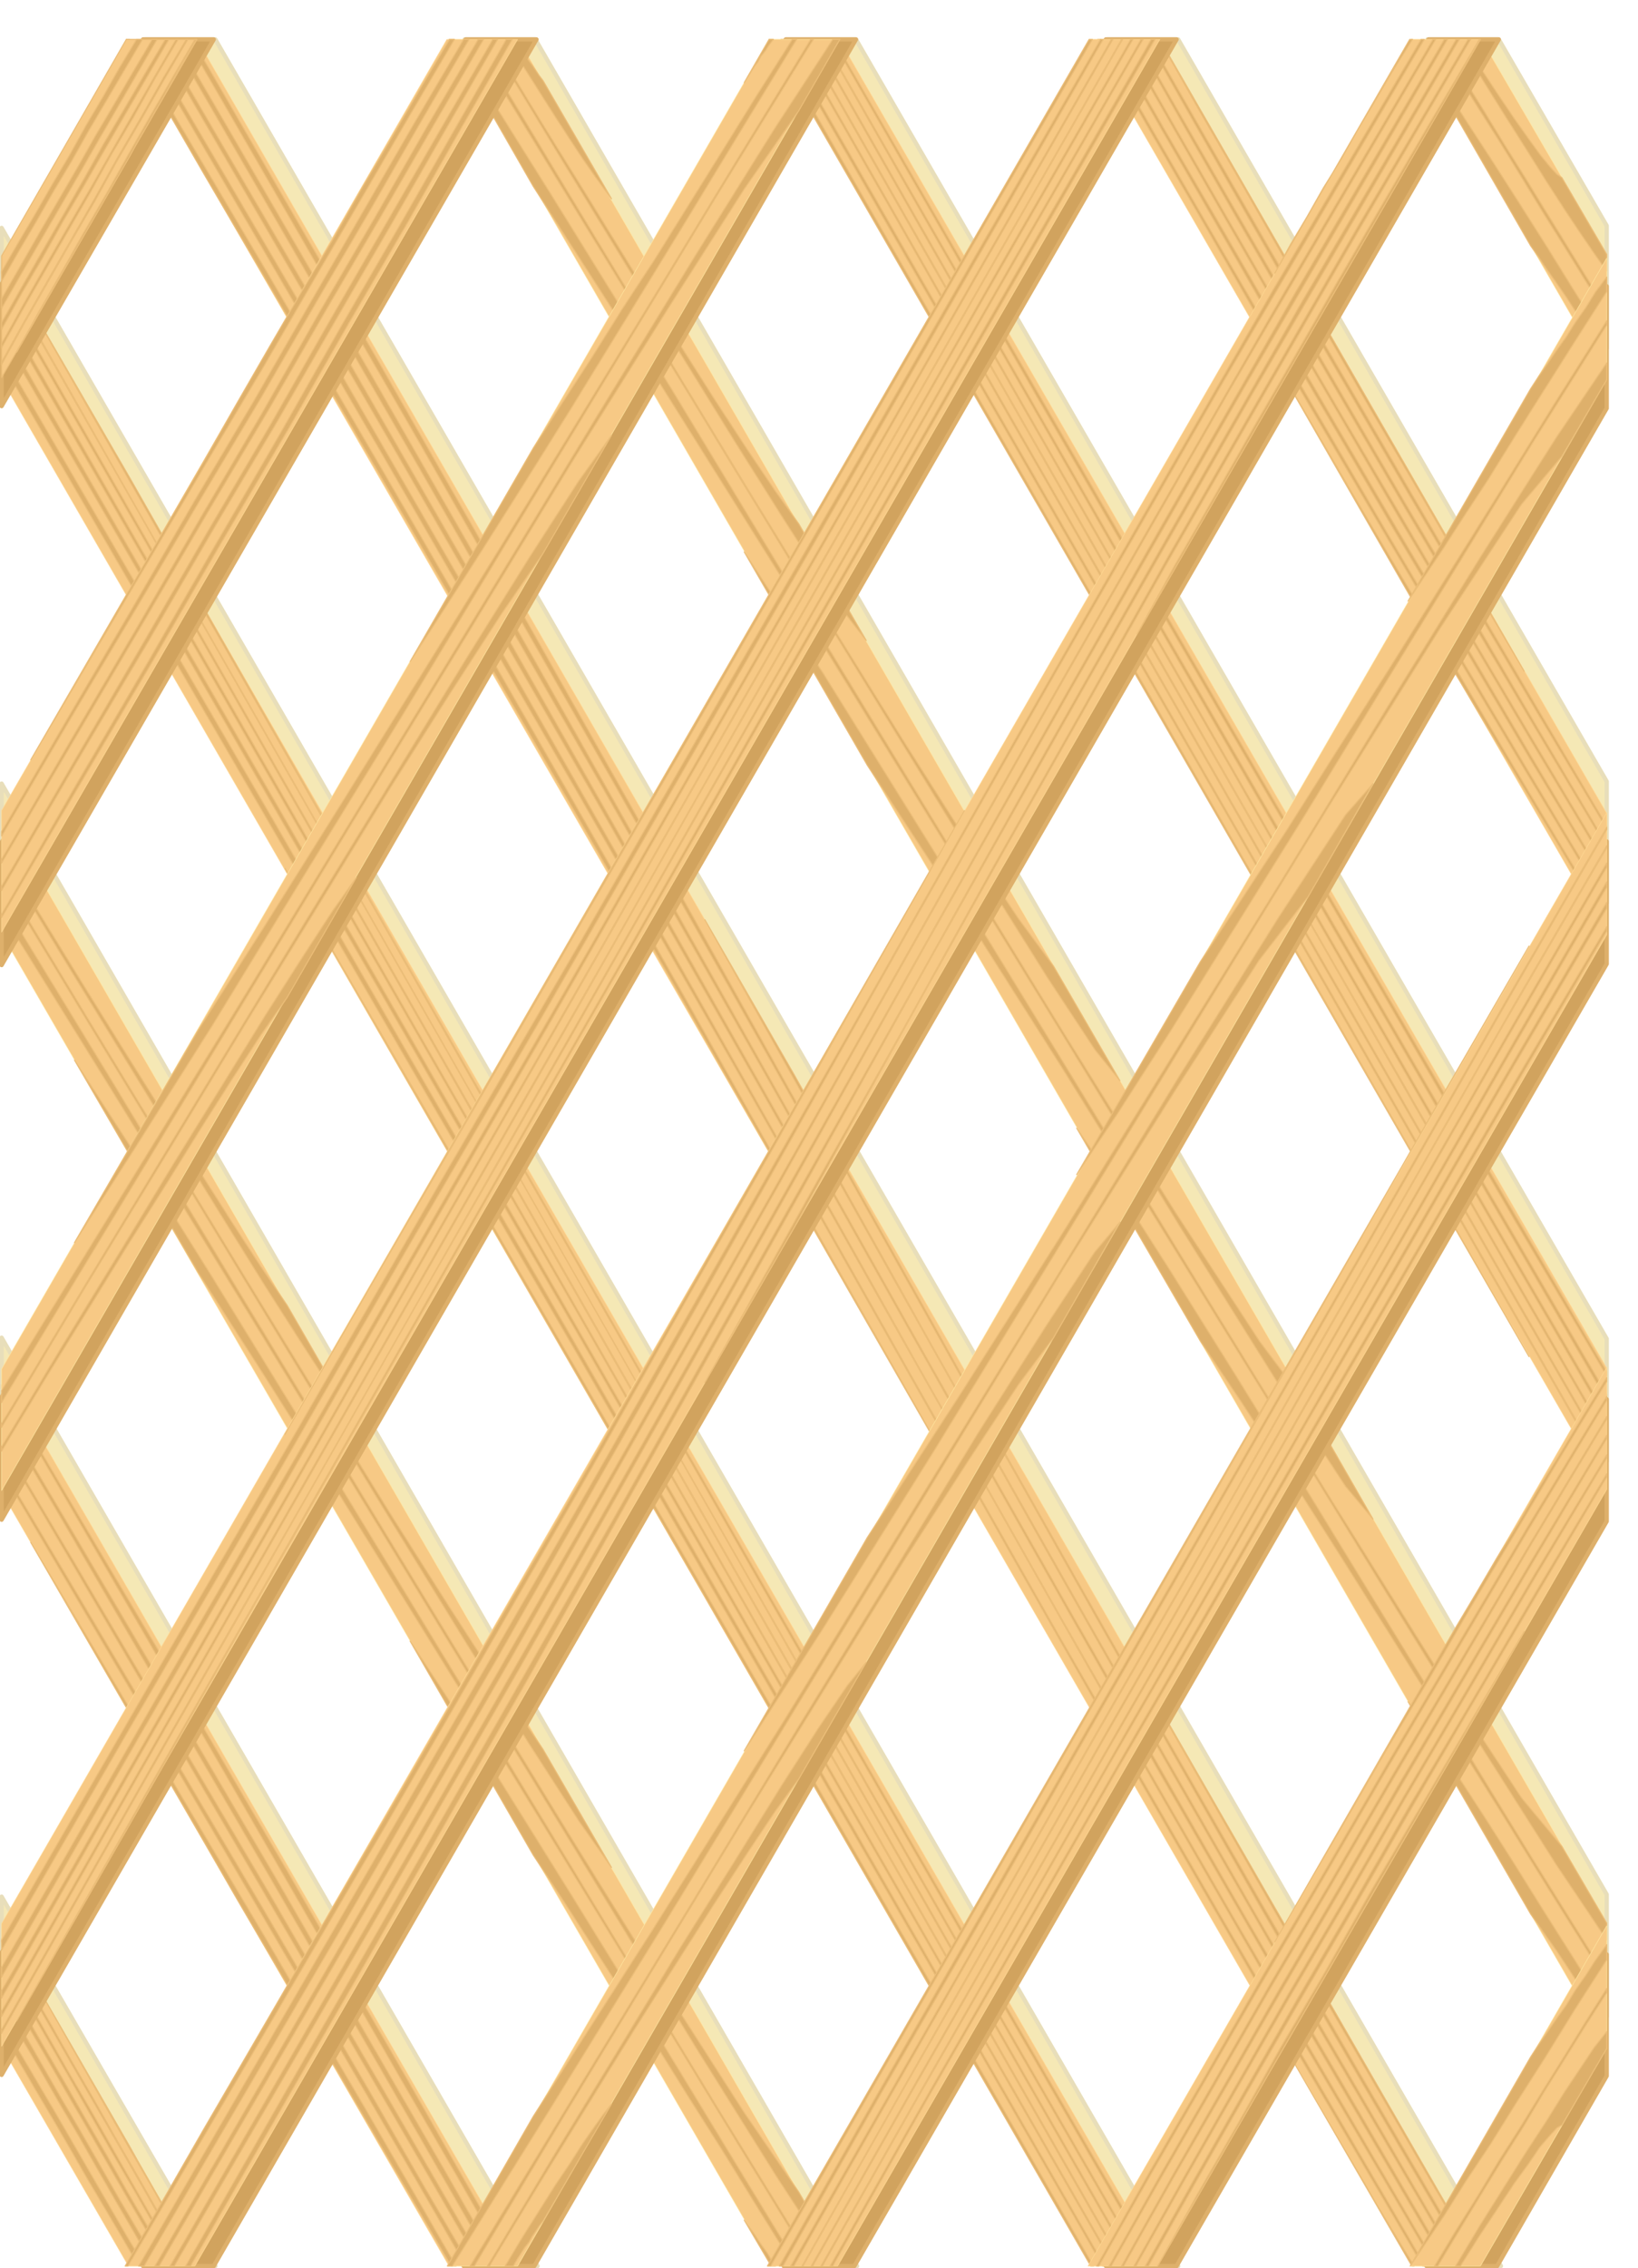 <svg xmlns="http://www.w3.org/2000/svg" width="490.455" height="678.653" fill-rule="evenodd" stroke-linecap="round" preserveAspectRatio="none" viewBox="0 0 3035 4200"><style>.brush1{fill:#f5e8b5}.pen1{stroke:#e8deba;stroke-width:8;stroke-linejoin:round}.brush2{fill:#f7c985}.pen2{stroke:#ffe6a1;stroke-width:1;stroke-linejoin:round}.brush3{fill:#deb06b}.pen3,.pen4{stroke:#ebbd78;stroke-width:2;stroke-linejoin:round}.pen4{stroke:#ffd994;stroke-width:1}.brush4{fill:#d1a35e}.pen5{stroke:#deb06b;stroke-width:8;stroke-linejoin:round}</style><path d="m2645 73 332 572V418L2777 73h-132z" class="pen1 brush1"/><path d="m2616 73 361 625V471L2745 73h-129z" class="pen2 brush2"/><path d="m2701 73 45 73 43 69 40 63 37 59 33 51 30 45 26 38 22 31v-31l-83-142-9-6-13-14-18-22-21-29-27-38-29-43-33-50-35-54h-8zm-41 0h8l39 64 40 64 39 64 40 64 38 62 39 63 37 60 37 60v8l-40-63-39-63-40-64-39-64-40-65-40-63-40-64-39-63zm-44 0h1l29 42 35 53 39 61 45 69 48 75 52 82 54 87 58 92v29l-21-30-18-29-19-28-17-26-18-26-17-24-16-24-15-21-220-382z" class="pen3 brush3"/><path d="m861 73 2116 3661v-226L992 73H861z" class="pen1 brush1"/><path d="m832 73 2145 3715v-227L961 73H832z" class="pen2 brush2"/><path d="m953 73 7 10 7 10 7 10 7 11 6 8 6 9 6 9 7 9 127 219-15-20-18-25-21-30-23-35-26-40-28-44-31-49-33-52h15zm-79 0 205 336 205 334 195 320 180 293 155 252 126 201 89 135 46 57-123-212-65-88-93-140-118-186-138-222-154-250-163-269-169-279L882 73h-8zm-42 0 156 272 219 340 247 394 255 415 250 406 224 366 184 294 126 192 51 61-120-209-90-120-156-239-205-329-236-385-250-410-243-401-223-360L841 73h-9zm547 949 147 226 205 329 239 390 251 411 240 390 207 331 151 230 75 90 83 142v31l-94-140-139-219-172-278-193-314-206-333-204-329-193-304-169-258-228-395zm616 1067 75 110 99 155 117 187 132 213 139 227 143 233 141 230 136 218v8l-101-161-101-163-102-163-100-160-97-154-91-143-85-130-76-113-229-394zm614 1062 227 393 15 21 16 23 17 24 18 27 17 26 19 28 18 28 21 30v-27l-60-96-57-90-53-85-49-77-46-71-40-61-35-53-28-40zM1605 1186l-125-216-43-60-52-77-62-95-69-109-78-123-83-135-90-145-93-153h-4l127 210 121 198 110 179 99 160 85 135 70 109 52 77 35 45z" class="pen3 brush3"/><path d="m3 1676 1456 2520h129L3 1451v225z" class="pen1 brush1"/><path d="m3 1729 1426 2467h130L3 1503v226z" class="pen2 brush2"/><path d="m3 1621 156 259 154 253 146 240 138 225 125 203 112 177 95 147 77 114 127 219-61-87-91-141-118-189-141-229-161-264-176-290-188-309L3 1629v-8zm135 342 229 393 127 198 137 217 143 231 149 241 149 243 149 244 145 238 140 228h4l-181-294-191-315-197-325-194-319-185-304-168-273-144-230-112-173zm622 1076 228 396 53 80 56 87 58 90 61 95 61 98 64 101 64 104 66 106h8l-111-182-107-176-104-170-97-157-91-146-80-128-71-110-58-88zm619 1072 6 9 7 9 7 10 7 11 7 10 8 11 7 12 9 13h-8l-50-85zm180 85-79-137-101-147-141-220-174-280-197-322-214-352-221-364-219-363L3 1667v23l224 361 231 377 230 377 221 363 203 333 179 293 147 235 109 167h12zM660 2639l-128-222-49-72-54-83-59-93-64-102-70-112-74-119-78-127-81-133v9l113 187 108 176 98 160 90 146 79 127 69 108 56 86 44 64z" class="pen3 brush3"/><path d="m2052 73 925 1599v-225L2183 73h-131z" class="pen1 brush1"/><path d="m2018 73 959 1659v-226L2149 73h-131z" class="pen4 brush2"/><path d="m2130 73 87 152 92 160 96 167 103 177 107 184 114 195 120 204 128 217v6l-131-219-121-205-114-194-106-182-102-175-96-167-93-163-89-157h5zm232 595 302 525 36 60 37 62 37 62 39 65 39 65 41 67 41 69 43 70v-7l-88-146-84-140-81-137-77-131-76-128-72-122-70-120-67-114zm615 1003-144-241-135-227-127-215-118-202-113-193-106-182-100-173-94-165h-6l100 175 104 179 106 184 112 191 117 199 125 211 134 225 145 241v-7zm0-36-140-235-130-221-124-209-116-198-110-189-103-178-99-170-92-162h-6l97 170 101 175 103 179 110 188 114 195 123 206 130 220 142 235v-6zm0-36-136-228-128-216-120-205-113-192-108-185-101-175-96-167-90-158h-5l95 166 98 171 101 175 107 183 111 191 120 202 127 215 138 230v-7zm0-35-132-223-123-210-118-199-110-189-105-181-99-171-94-163-89-155h-4l92 163 95 166 99 171 104 179 109 187 117 198 124 209 134 224v-6zm-153-321L2149 73h-1l73 130 77 133 78 137 81 142 84 146 90 153 93 160 100 169z" class="pen3 brush3"/><path d="m269 73 2380 4123h132L399 73H269z" class="pen1 brush1"/><path d="m234 73 2382 4123h129L365 73H234z" class="pen4 brush2"/><path d="m1472 1991 124 223 129 230 134 241 145 256 156 274 171 298 188 325 209 358h-6l-203-347-183-316-169-297-162-287-162-288-166-296-178-317-193-345 166 288zM234 73l145 251 194 331 179 307 164 284 153 264 140 244 131 230 123 214 116 203 208 362-177-312-169-298-167-297-172-303-184-321-201-347-224-384L240 73h-6zm2128 3685 254 438h4l-35-58-34-56-33-57-32-54-32-55-31-53-31-54-30-51zm279 438-373-638-312-540-271-477-248-440-247-437-264-463-301-521L269 73h-8l443 761 368 637 308 537 266 469 240 424 234 410 244 422 272 463h5zm22 0-377-645-314-545-272-479-247-441-246-436-261-460-297-516L298 73h-8l440 758 364 633 305 535 264 466 240 423 234 412 245 426 276 470h5zm22 0-380-651-316-551-273-481-248-442-244-435-258-457-293-511L327 73h-9l436 754 361 629 302 532 262 465 239 423 234 413 248 430 279 477h6zm21 0-383-658-318-555-274-484-247-443-242-434-256-454-289-506L356 73h-10l433 750 357 625 299 529 261 463 238 423 235 415 249 434 283 484h5zm39 0-638-1106 70 125 73 128 74 130 77 135 79 137 84 144 87 150 93 157h1z" class="pen3 brush3"/><path d="m3 2704 862 1492h131L3 2477v227z" class="pen1 brush1"/><path d="m3 2763 829 1433h129L3 2537v226z" class="pen4 brush2"/><path d="m57 2856 322 556 61 106 61 104 59 101 58 100 56 96 55 94 54 92 53 91h9l-83-144-86-149-91-155-94-161-101-170-105-178-111-187-117-196zm815 1340h-9l-92-159-95-164-100-172-104-178-110-188-114-195-120-204L3 2724v-8l131 220 124 209 116 197 111 188 104 178 99 170 93 162 91 156zm27 0h-9l-94-163-98-169-103-177-107-184-114-195-117-202-124-212L3 2673v-7l136 229 128 217 120 204 115 195 106 183 102 175 96 166 93 161zm26 0h-10l-96-167-100-174-105-182-110-190-117-201-122-210-128-220L3 2623v-9l141 238 133 226 124 212 118 201 109 189 104 180 99 171 94 165zm27 0h-10l-98-171-103-178-108-188-113-196-120-208-125-216-133-229L3 2571v-7l146 248 138 233 128 219 121 207 112 195 107 185 100 176 97 169z" class="pen3 brush3"/><path d="m1456 73 1521 2633v-227L1586 73h-130z" class="pen1 brush1"/><path d="m1425 73 1552 2686v-226L1555 73h-130z" class="pen4 brush2"/><path d="m1545 73 175 303 177 306 177 306 179 309 179 308 181 311 181 311 183 313v8l-171-289-171-294-174-300-177-304-181-312-184-318-187-326-191-332h4zm-120 0 1408 2439-178-311-177-308-177-308-175-305-176-305-174-303-173-301-171-298h-7zm1552 2655-193-336-192-335-192-334-191-332-191-333-189-329-189-330-187-326h-6l206 359 203 352 197 343 194 336 188 327 185 322 180 313 177 307v-4zm0-34-191-330-189-330-189-329-188-328-188-328-187-326-186-326-185-324h-4l204 356 199 349 195 339 191 333 185 324 182 316 177 309 174 301v-6zm0-35-189-326-187-325-187-324-185-323-186-324-185-322-184-322-183-320h-3l202 353 198 345 192 336 189 328 183 318 179 312 174 304 172 297v-7zm0-38-187-321-185-320-185-320-183-318-184-319-182-317-182-318-180-315h-3l199 349 195 340 190 331 187 324 180 315 177 307 173 299 170 293v-10zm0-39-185-318-183-315-183-316-181-313-182-314-179-312-180-312-178-309h-2l195 342 192 334 186 325 184 319 179 309 176 304 172 296 169 291v-11z" class="pen3 brush3"/><path d="m3 648 2049 3548h131L3 422v226z" class="pen1 brush1"/><path d="m3 702 2018 3494h131L3 476v226z" class="pen4 brush2"/><path d="m240 884 232 407 234 410 235 410 238 414 238 414 240 417 242 418 244 422h-6l-237-411-243-421-251-436-256-448-267-465-274-480-285-497L31 524l209 360zm288 724 1493 2588h5l-192-334-191-331-189-328-188-325-187-323-185-319-184-316-182-312zm1519 2588-262-456-259-452-259-450-256-445-256-443-252-437-252-433L3 653v18l279 480 272 468 265 457 259 446 250 434 245 424 238 413 232 403h4zm19 0-263-458-261-455-260-454-258-450-258-449-256-445-255-442L3 605v16l284 491 276 479 268 465 262 453 252 439 246 428 239 415 233 405h3zm17 0-264-461-263-459-261-457-260-455-261-454-258-451-258-449L3 564v14l289 501 280 487 271 471 264 459 254 444 247 431 239 418 233 407h3zm19 0-267-465-265-462-265-462-262-458-262-458-261-456-259-454L3 530v10l293 510 283 494 274 478 266 464 256 447 249 435 240 420 234 408h4zm19 0-271-470-268-466-267-465-265-462-264-462-262-458-262-457L3 501v5l296 517 287 501 276 482 268 468 258 451 250 438 242 422 237 411h4z" class="pen3 brush3"/><path d="m3 3738 265 458h131L3 3512v226z" class="pen1 brush1"/><path d="m3 3790 235 406h130L3 3565v225z" class="pen4 brush2"/><path d="m240 3974 15 27 16 28 16 28 16 28 15 27 17 28 15 28 17 28h-3l-41-73-41-72-42-72-41-72-42-74-42-74-42-74-42-73 209 362zm28 222-34-57-33-57-33-57-33-57-33-57-33-56-33-56-33-56v18l31 54 32 55 32 54 32 55 31 54 32 54 32 54 32 55h11zm26 0-37-63-37-63-36-63-36-63-37-63-36-63-36-63-36-62v18l35 60 36 61 35 61 36 61 34 60 35 61 35 60 35 61h10zm21 0-39-69-39-67-39-69-39-67-39-68-39-67-39-68-39-67v13l38 66 39 67 38 66 39 67 38 66 38 66 38 65 38 66h6zm18 0-42-73-41-72-41-72-41-72-42-72-41-72-41-72-41-71v9l41 71 41 72 41 71 41 72 40 70 41 70 40 70 41 71h4zm17 0-44-77-43-76-44-76-43-76-44-76-43-76-43-75-43-75v7l43 76 44 76 43 75 44 76 43 74 43 75 42 74 43 74h2z" class="pen3 brush3"/><path d="m2643 4196 334-577v225l-203 352h-131z" class="pen5 brush4"/><path d="m2613 4196 364-630v227l-234 403h-130z" class="pen2 brush2"/><path d="m2697 4196 45-75 44-70 41-65 38-58 33-53 30-45 26-39 23-29v31l-83 142-9 5-13 14-19 22-21 31-27 37-29 44-34 51-36 57h-9zm-39 0h6l40-66 40-66 40-65 40-63 38-64 39-62 38-61 38-59v-8l-40 63-39 63-40 64-40 65-41 64-39 65-41 65-39 65zm-45 0h0l29-43 35-52 39-62 46-69 48-77 53-83 55-89 59-92v-28l-21 29-18 28-19 27-17 28-18 25-17 25-16 23-15 23-223 387z" class="pen3 brush3"/><path d="M859 4196 2977 530v226L990 4196H859z" class="pen5 brush4"/><path d="M829 4196 2977 478v225L959 4196H829z" class="pen2 brush2"/><path d="m951 4196 7-12 7-11 7-11 8-10 6-11 7-10 6-9 7-9 127-217-15 19-18 25-21 30-23 36-27 40-29 46-31 49-33 55h15zm-80 0 206-338 205-335 195-322 180-293 155-254 127-200 89-135 47-56-123 214-65 87-93 141-119 185-138 223-154 249-164 270-170 280-170 284h-8zm-42 0 159-277 219-342 247-393 255-416 250-406 224-366 184-294 126-193 51-58-120 209-91 118-156 242-207 330-236 387-250 410-245 402-222 360-179 287h-9zm550-954 147-228 205-328 239-390 251-410 240-391 207-331 151-230 75-89 83-142v-31l-94 139-139 219-172 277-193 316-206 331-204 329-193 304-169 260-228 395zm616-1067 75-112 99-154 117-188 132-212 139-228 143-233 141-230 136-216v-8l-101 160-101 163-102 163-100 160-97 152-91 144-85 130-76 115-229 394zm614-1062 227-393 15-23 16-23 17-25 18-25 17-27 19-27 18-29 21-28v27l-60 94-57 90-53 84-49 79-46 70-40 62-35 52-28 42zM1605 3078l-125 216-43 59-52 78-62 95-70 110-78 123-84 136-90 146-94 155h-4l128-213 121-198 110-181 100-159 85-137 70-109 53-78 35-43z" class="pen3 brush3"/><path d="M3 2587 1456 73h130L3 2814v-227z" class="pen5 brush4"/><path d="M3 2535 1425 73h131L3 2760v-225z" class="pen2 brush2"/><path d="m3 2643 156-261 154-252 146-241 138-224 125-204 112-177 95-147 77-112 127-219-61 85-91 141-118 189-141 230-161 263-176 290-188 310L3 2636v7zm135-342 229-393 127-199 136-217 143-230 148-239 149-243 149-243 144-237 139-227h5l-181 293-191 315-196 323-193 320-185 301-167 273-144 228-112 175zm622-1076 228-395 52-81 56-86 57-91 61-93 61-98 63-101 64-103 66-104h8l-110 180-107 176-103 168-97 158-90 144-81 128-70 109-58 89zm619-1072 6-10 6-9 6-10 7-9 6-11 8-10 7-11 8-10h-8l-46 80zm177-80-76 132-101 145-141 221-174 278-197 324-214 350-221 365-219 362L3 2597v-22l223-362 230-374 228-375 220-361 203-334 179-292 148-237 109-167h13zM660 1625l-128 222-49 70-54 83-59 93-64 103-70 111-74 120-78 126-81 134v-8l113-188 108-176 98-161 90-145 79-128 69-108 56-86 44-62z" class="pen3 brush3"/><path d="m2049 4196 928-1605v226l-797 1379h-131z" class="pen5 brush4"/><path d="m2016 4196 961-1664v226l-832 1438h-129z" class="pen4 brush2"/><path d="m2128 4196 87-154 92-161 97-168 103-176 107-186 114-195 121-205 128-216v-6l-131 218-121 206-115 193-106 184-102 174-97 169-93 163-90 160h6zm234-600 302-525 36-62 37-62 37-63 39-63 39-67 41-66 41-68 43-69v7l-88 144-84 141-81 135-77 133-76 126-72 124-70 119-67 116zm615-1003-145 240-135 228-127 215-119 204-113 192-106 183-101 174-95 167h-4l100-178 104-179 106-185 113-190 117-201 125-211 134-226 146-240v7zm0 35-141 234-131 223-124 210-116 199-111 188-103 179-99 171-93 164h-4l97-173 101-175 104-181 110-186 114-196 123-207 131-220 142-235v5zm0 36-136 228-128 217-120 204-114 196-108 184-101 175-97 167-91 161h-4l95-169 98-171 101-176 107-182 112-193 120-202 128-216 138-229v6zm0 36-133 222-123 210-118 200-110 191-106 180-99 172-94 164-89 157h-4l92-164 95-167 99-173 105-178 109-188 117-198 124-211 135-223v6zm-153 321-679 1175 73-132 77-134 78-139 83-141 84-148 90-153 94-160 100-168z" class="pen3 brush3"/><path d="M265 4196 2647 73h130L396 4196H265z" class="pen5 brush4"/><path d="M232 4196 2612 73h131L361 4196H232z" class="pen4 brush2"/><path d="m1472 2272 124-224 128-230 135-240 145-255 155-274 171-297 187-324 208-355h-5l-203 344-182 316-170 296-161 287-162 286-165 297-178 315-193 346 166-288zM232 4196l147-256 194-333 179-307 164-284 153-263 140-245 131-229 123-214 116-202 208-362-177 310-169 300-169 296-172 305-184 320-201 348-225 385-253 431h-5zM2362 506l250-433h5l-35 56-33 56-33 55-31 55-33 53-30 53-31 52-29 53zm277-433-373 635-312 541-271 475-248 441-247 437-264 464-301 521-356 609h-10l443-763 368-637 308-539 267-467 241-426 234-409 243-422 272-460h6zm21 0-377 642-313 545-271 478-248 442-246 435-261 461-298 516-351 604h-8l440-760 364-633 306-536 264-466 240-425 234-410 245-426 275-467h5zm22 0-379 649-316 550-273 480-247 443-244 434-259 458-294 512-347 597h-8l437-756 361-630 302-533 262-463 239-425 234-412 247-430 279-474h6zm22 0-383 656-318 554-273 482-247 444-243 433-255 455-290 507-342 592h-9l432-753 358-626 299-530 261-461 237-424 235-414 249-434 283-481h6zm39 0-636 1101 69-126 73-127 74-130 77-133 79-138 83-143 87-149 92-155h2z" class="pen3 brush3"/><path d="M3 1560 863 73h131L3 1787v-227z" class="pen5 brush4"/><path d="M3 1501 828 73h131L3 1726v-225z" class="pen4 brush2"/><path d="m57 1407 322-555 61-107 60-104 59-101 58-97 55-97 55-93 53-91 53-89h9l-83 141-86 148-90 154-94 162-100 168-105 178-111 187-116 196zM869 73h-10l-92 156-95 164-99 171-103 179-110 185-113 195-120 204L3 1540v8l130-221 124-208 116-197 111-186 103-178 99-169 93-162 90-154zm27 0h-10l-94 160-97 169-103 176-106 186-113 192-117 202-124 211L3 1591v7l135-229 128-217 120-205 114-192 106-184 102-174 96-166 92-158zm26 0h-9l-96 165-100 173-105 181-109 191-117 199-121 209-128 219L3 1641v8l140-239 133-224 123-212 118-199 109-189 104-179 98-171 94-163zm27 0h-11l-97 169-102 178-108 186-112 197-120 206-125 217-133 227L3 1693v6l146-248 137-232 127-219 121-205 112-196 107-183 100-176 96-167z" class="pen3 brush3"/><path d="m1452 4196 1525-2638v227L1583 4196h-131z" class="pen5 brush4"/><path d="m1422 4196 1555-2691v226L1552 4196h-130z" class="pen4 brush2"/><path d="m1543 4196 174-307 177-306 177-307 180-308 179-310 181-310 182-312 184-312v-8l-171 288-172 295-175 299-177 306-181 312-184 319-188 326-191 335h5zm-121 0 1411-2444-179 309-177 310-177 308-176 307-176 305-174 303-174 302-172 300h-6zm1555-2660-194 335-192 336-192 334-191 334-191 332-189 331-190 329-187 329h-7l206-361 203-352 198-345 194-336 189-329 185-321 180-314 178-306v4zm0 34-192 329-189 330-189 329-188 330-189 327-187 328-186 326-186 327h-6l205-358 201-349 195-341 192-332 185-325 182-316 177-309 175-300v4zm0 36-189 325-188 325-187 324-186 325-186 323-185 324-185 322-183 322h-2l202-355 198-346 192-337 189-327 183-321 180-312 175-304 172-296v8zm0 37-187 321-185 321-186 319-183 320-184 318-183 319-182 317-181 318h-3l200-351 196-341 190-332 187-323 181-316 177-307 173-301 170-292v10zm0 39-186 316-183 317-184 315-181 315-182 313-180 314-180 312-177 312h-3l196-344 192-335 187-327 184-317 179-312 176-303 172-297 170-290v11z" class="pen3 brush3"/><path d="M3 3616 2049 73h131L3 3842v-226z" class="pen5 brush4"/><path d="M3 3562 2018 73h131L3 3789v-227z" class="pen4 brush2"/><path d="m240 3379 232-408 234-408 235-411 237-411 237-414 240-416 241-418 244-420h-7l-237 409-242 421-250 434-256 449-266 463-274 480-284 497-293 516 209-363zm288-723L2018 73h6l-193 332-190 330-190 328-187 325-187 321-184 319-184 315-181 313zM2044 73l-261 454-259 452-258 448-256 446-256 440-252 438-251 431L3 3611v-18l278-481 272-468 264-457 259-444 250-435 244-422 237-412 232-401h5zm18 0-262 456-260 455-260 452-257 451-258 447-255 446-255 441L3 3661v-18l283-492 276-477 268-465 261-451 252-440 246-427 238-415 232-403h3zm18 0-264 459-262 458-262 456-260 456-260 452-257 451-257 448L3 3700v-14l288-501 280-486 270-472 264-457 254-445 247-430 239-417 233-405h2zm19 0-267 463-265 462-264 460-261 459-262 456-261 456-259 453L3 3734v-10l292-511 283-493 274-478 266-462 255-448 248-433 240-421 234-405h4zm19 0-270 467-267 466-267 465-264 463-265 459-262 459-261 457L3 3765v-7l295-518 287-499 276-483 267-466 258-452 250-436 242-423 236-408h4z" class="pen3 brush3"/><path d="M3 526 265 73h131L3 752V526z" class="pen5 brush4"/><path d="M3 474 234 73h131L3 699V474z" class="pen3 brush2"/><path d="m240 290 15-28 16-27 15-27 16-27 15-27 15-27 16-27 16-27h-3l-41 70-41 71-41 72-41 73-42 72-41 73-42 73-41 75 209-362zm24-217-33 56-33 56-33 56-32 57-33 55-32 56-33 56-32 56v-18l31-54 32-54 31-54 32-54 30-54 32-54 30-53 32-53h11zm27 0-36 62-36 62-36 62-36 63-36 62-36 62-36 62-36 63v-18l35-61 35-61 35-60 35-60 34-60 35-59 35-60 35-59h9zm22 0-39 67-39 67-39 67-39 68-39 66-38 68-39 66-38 68v-13l38-67 38-66 38-66 38-66 37-66 38-64 38-65 38-64h7zm17 0-42 71-40 72-42 71-40 72-41 71-41 71-41 71-40 72v-8l40-72 41-72 41-71 41-70 40-70 40-70 40-69 40-69h4zm18 0-44 75-43 75-44 75-42 76-44 75-43 75-43 75-42 76v-5l43-77 43-75 43-75 43-75 42-75 43-74 42-74 43-72h3z" class="pen3 brush3"/></svg>

